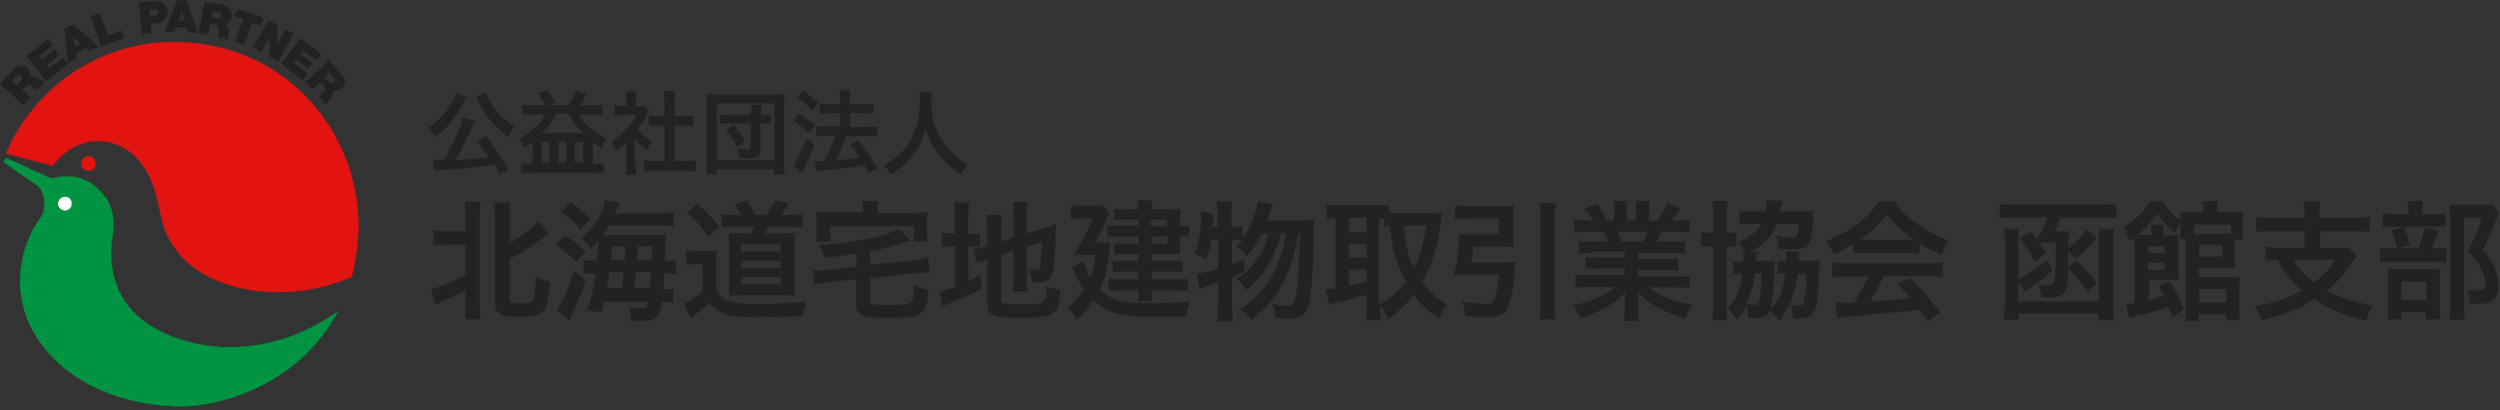 <?xml version="1.0" encoding="utf-8"?>
<!-- Generator: Adobe Illustrator 19.0.0, SVG Export Plug-In . SVG Version: 6.00 Build 0)  -->
<svg version="1.1" id="レイヤー_1" xmlns="http://www.w3.org/2000/svg" xmlns:xlink="http://www.w3.org/1999/xlink" x="0px"
	 y="0px" viewBox="-177 258.5 486.2 79.8" style="enable-background:new -177 258.5 486.2 79.8;" xml:space="preserve">
<rect x="-177" y="258.5" width="486.2" height="79.8" fill="#333333" stroke="none"/>
<style type="text/css">
	.st0{fill:#E11411;}
	.st1{fill:none;stroke:#E11411;stroke-width:6.555013e-02;}
	.st2{fill:#009342;}
	.st3{fill:none;stroke:#009342;stroke-width:6.555013e-02;}
	.st4{fill:#FFFFFF;}
	.st5{fill:none;stroke:#FFFFFF;stroke-width:7.169545e-02;}
	.st6{fill:#222222;}
</style>
<g id="XMLID_254_">
	<g id="XMLID_261_">
		<path id="XMLID_319_" class="st0" d="M-175.8,288.3c0.7,0.3,9.1,2.4,9.1,2.4c5.4-7.4,15.4-6,19,2.7c2.7,6.3,1,9.3,6.2,15.2
			c6.6,6.9,20.7,9,32.7,3.8c0.4-0.2,0.7-2.3,1-4.2c0.3-1.9,1.8-10.3-2.5-20.1c-4.3-10-14.6-20.7-31.6-21.4
			C-157.5,266.1-170.5,275.8-175.8,288.3"/>
		<path id="XMLID_315_" class="st1" d="M-175.8,288.3c0.7,0.3,9.1,2.4,9.1,2.4c5.4-7.4,15.4-6,19,2.7c2.7,6.3,1,9.3,6.2,15.2
			c6.6,6.9,20.7,9,32.7,3.8c0.4-0.2,0.7-2.3,1-4.2c0.3-1.9,1.8-10.3-2.5-20.1c-4.3-10-14.6-20.7-31.6-21.4
			C-157.5,266.1-170.5,275.8-175.8,288.3z"/>
		<path id="XMLID_314_" class="st2" d="M-111.3,319.1c-6.2,11.5-17.4,17-27.8,18.3c-9.8,0.8-23-2.5-30-12.2
			c-6.7-9.3-3.7-19.4-0.1-24.2c1.4-2,1-5.4-0.8-6.6c-1.8-1.2-5.5-3.8-6-4.2c-0.5-0.3-0.1-1,0.5-0.8c0.6,0.2,8.3,3.8,8.5,3.8
			c0.2,0.1,0.1,0,0.7-0.1c0.6-0.1,5.2-1.5,9,2.8c2.4,2.6,2.6,5.6,2.2,8.3c-0.6,3.6-0.7,9.7,3.7,14.6c4.7,5.2,13.6,7.6,20.4,7.2
			C-124.5,325.7-118.3,323.9-111.3,319.1"/>
		<path id="XMLID_313_" class="st3" d="M-111.3,319.1c-6.2,11.5-17.4,17-27.8,18.3c-9.8,0.8-23-2.5-30-12.2
			c-6.7-9.3-3.7-19.4-0.1-24.2c1.4-2,1-5.4-0.8-6.6c-1.8-1.2-5.5-3.8-6-4.2c-0.5-0.3-0.1-1,0.5-0.8c0.6,0.2,8.3,3.8,8.5,3.8
			c0.2,0.1,0.1,0,0.7-0.1c0.6-0.1,5.2-1.5,9,2.8c2.4,2.6,2.6,5.6,2.2,8.3c-0.6,3.6-0.7,9.7,3.7,14.6c4.7,5.2,13.6,7.6,20.4,7.2
			C-124.5,325.7-118.3,323.9-111.3,319.1z"/>
		<path id="XMLID_311_" class="st4" d="M-163.1,298.1c0,0.7-0.6,1.3-1.3,1.3c-0.7,0-1.3-0.6-1.3-1.3c0-0.7,0.6-1.3,1.3-1.3
			C-163.6,296.8-163.1,297.4-163.1,298.1"/>
		<circle id="XMLID_310_" class="st5" cx="-164.3" cy="298.1" r="1.3"/>
		<path id="XMLID_309_" class="st0" d="M-158.4,290.3c0,0.8-0.6,1.4-1.4,1.4s-1.4-0.6-1.4-1.4c0-0.8,0.6-1.4,1.4-1.4
			S-158.4,289.5-158.4,290.3"/>
		<circle id="XMLID_308_" class="st1" cx="-159.8" cy="290.3" r="1.4"/>
		<path id="XMLID_305_" class="st6" d="M-172.4,279l1.3-1.5l-1.6-1.5l0.7-0.7c0.5-0.6,1-0.2,1.5,0.2c0.3,0.2,0.5,0.4,0.8,0.5
			l1.4-1.5c-0.3-0.1-0.9-0.6-1.1-0.7c-0.6-0.5-1.3-0.6-1.8-0.3c0.3-0.6,0-1.3-0.5-1.8c-0.9-0.8-2-0.5-2.7,0.4l-2.6,2.7L-172.4,279z
			 M-174.6,274.3l0.6-0.7c0.5-0.6,0.8-0.6,1.1-0.3c0.4,0.4,0.1,0.8-0.1,1.1l-0.7,0.8L-174.6,274.3z"/>
		<polygon id="XMLID_303_" class="st6" points="-171.9,269.4 -167.6,266.1 -166.7,267.3 -169.3,269.4 -168.8,270 -166.4,268.1 
			-165.5,269.3 -167.9,271.2 -167.4,271.8 -164.7,269.7 -163.7,270.9 -168,274.3 		"/>
		<path id="XMLID_294_" class="st6" d="M-163.7,270.8l1.8-1l-0.2-0.9l1.8-1l0.7,0.6l1.8-1l-5-4.3l-1.7,0.9L-163.7,270.8z
			 M-162.4,267.6l-0.4-2l0,0l1.4,1.4L-162.4,267.6z"/>
		<polygon id="XMLID_292_" class="st6" points="-159.4,261.7 -157.6,261 -156,265.4 -153.3,264.4 -152.8,265.9 -157.4,267.5 		"/>
		<path id="XMLID_284_" class="st6" d="M-149.4,265.2l1.9-0.2l-0.2-1.9l1.1-0.1c1.4-0.1,2.3-1,2.2-2.4c-0.1-0.9-0.8-2-2.5-1.9
			l-3.1,0.3L-149.4,265.2z M-148,260.4l0.8-0.1c0.5,0,0.9-0.1,1,0.5c0.1,0.6-0.4,0.7-0.9,0.8l-0.7,0.1L-148,260.4z"/>
		<path id="XMLID_273_" class="st6" d="M-145,264.6l1.9,0.1l0.3-0.9l2,0.1l0.2,0.9l2,0.1l-2.1-6.3l-1.8-0.1L-145,264.6z
			 M-142.3,262.5l0.7-1.9l0,0l0.5,1.9H-142.3z"/>
		<path id="XMLID_269_" class="st6" d="M-138.4,264.9l1.9,0.4l0.4-2.1l1,0.2c0.7,0.1,0.7,0.8,0.6,1.4c0,0.3-0.1,0.6,0,1l1.9,0.4
			c-0.1-0.3,0-1,0.1-1.3c0.1-0.8-0.1-1.4-0.6-1.7c0.7-0.1,1.1-0.7,1.2-1.3c0.1-1.4-0.7-2.2-1.7-2.4l-3.6-0.7L-138.4,264.9z
			 M-135.6,260.6l0.9,0.2c0.7,0.1,0.9,0.4,0.8,0.8c-0.1,0.5-0.6,0.5-0.9,0.4l-1-0.2L-135.6,260.6z"/>
		<polygon id="XMLID_268_" class="st6" points="-129.7,262.2 -131.4,261.6 -130.8,260.2 -125.7,262 -126.3,263.5 -127.9,262.9 
			-129.5,267.2 -131.3,266.6 		"/>
		<polygon id="XMLID_266_" class="st6" points="-124.8,262.4 -123.1,263.3 -123.1,267.1 -123.1,267.1 -121.5,264.2 -119.9,265 
			-122.9,270.5 -124.5,269.6 -124.6,265.7 -124.6,265.7 -126.2,268.7 -127.8,267.8 		"/>
		<polygon id="XMLID_265_" class="st6" points="-118.5,265.9 -114.5,269.1 -115.4,270.3 -118,268.4 -118.5,269 -116.2,270.8 
			-117.1,271.9 -119.4,270.2 -119.8,270.8 -117.2,272.8 -118.2,274.1 -122.3,270.9 		"/>
		<path id="XMLID_262_" class="st6" d="M-117.6,274.5l1.3,1.4l1.6-1.5l0.7,0.7c0.5,0.6,0.1,1-0.3,1.5c-0.2,0.2-0.4,0.5-0.6,0.8
			l1.3,1.4c0.1-0.3,0.6-0.8,0.8-1.1c0.5-0.6,0.7-1.2,0.5-1.7c0.6,0.3,1.3,0.1,1.8-0.4c0.9-0.8,0.7-1.9-0.1-2.7l-2.5-2.7
			L-117.6,274.5z M-112.9,272.7l0.6,0.7c0.5,0.5,0.5,0.8,0.2,1.1c-0.4,0.4-0.8,0.1-1-0.2l-0.7-0.8L-112.9,272.7z"/>
	</g>
	<g id="XMLID_165_">
		<path id="XMLID_166_" class="st6" d="M-86.3,277.4c-0.1,0.1-0.1,0.1-0.2,0.3c0,0,0,0.1-0.1,0.2c-0.1,0.2-0.1,0.2-0.2,0.5
			c-0.7,1.4-1.8,3-2.9,4.3c-0.8,1-1.4,1.5-2.7,2.5c-0.4-0.8-0.8-1.3-1.3-1.8c1.9-1.3,3.3-2.7,4.4-4.6c0.5-0.9,0.8-1.6,0.9-2.2
			L-86.3,277.4z M-79.9,292.4c-0.4-1-0.6-1.3-0.9-1.9c-3.1,0.5-6.2,0.8-9.6,1c-1.4,0.1-1.5,0.1-2.1,0.2l-0.4-2.2
			c0.4,0,0.8,0.1,1.3,0.1c0.4,0,0.5,0,1,0c0.9-1.6,1.8-3.4,2.6-5.2c0.6-1.4,0.8-2.1,1-3l2.3,0.6c-0.1,0.2-0.2,0.4-0.4,0.8
			c-0.8,2.1-2.4,5.3-3.3,6.8c2.8-0.1,4-0.2,6.4-0.6c-0.8-1.3-1.2-1.9-2.2-3.1l1.7-1c1.7,2.2,3.1,4.4,4.3,6.6L-79.9,292.4z
			 M-82.5,276.5c0.2,0.9,1.1,2.4,2,3.5c0.5,0.7,1.2,1.3,1.9,2c0.5,0.4,0.7,0.5,1.7,1.2c-0.6,0.7-0.9,1.1-1.3,1.9
			c-2-1.6-3-2.5-4.1-4.1c-0.7-0.9-1.2-1.8-1.6-2.7c0-0.1-0.1-0.2-0.2-0.4c-0.1-0.1-0.1-0.1-0.2-0.4c-0.1-0.2-0.1-0.2-0.1-0.3
			L-82.5,276.5z"/>
		<path id="XMLID_170_" class="st6" d="M-71,278.9c-0.4-0.9-0.9-1.5-1.4-2.2l1.8-0.7c0.7,1,1,1.4,1.5,2.4l-1.5,0.6h4.1
			c0.7-0.9,1.2-1.9,1.6-2.9l2,0.7c-0.6,1.1-0.8,1.5-1.4,2.2h2.5c1,0,1.5,0,2-0.1v2c-0.5-0.1-1.2-0.1-2-0.1h-2.7
			c0.5,0.8,1,1.5,1.8,2.1c1,1,2.3,1.8,3.6,2.5c-0.5,0.7-0.7,1.2-0.9,1.9c-0.8-0.5-1.1-0.7-1.7-1.1v4.1h0.7c0.7,0,1,0,1.4-0.1v2
			c-0.6-0.1-1.2-0.1-1.9-0.1h-12.2c-0.7,0-1.4,0-1.9,0.1v-2c0.4,0.1,0.8,0.1,1.4,0.1h0.8v-4.1c-0.6,0.4-0.9,0.6-1.7,1.1
			c-0.3-0.8-0.5-1.2-1-1.8c2.4-1.2,4.2-2.8,5.1-4.7h-2.4c-0.9,0-1.5,0-2,0.1v-2c0.5,0.1,1.1,0.1,2,0.1h2.4V278.9z M-63.6,284.4
			c-1.2-1.2-1.9-2.1-2.8-3.8h-2.5c-0.7,1.5-1.6,2.7-2.8,3.8H-63.6z M-71.7,290.1h1.6v-4h-1.6V290.1z M-68.4,290.1h1.5v-4h-1.5V290.1
			z M-65.2,290.1h1.6v-4h-1.6V290.1z"/>
		<path id="XMLID_176_" class="st6" d="M-53.3,290.7c0,0.8,0,1.3,0.1,1.8h-2.1c0.1-0.5,0.1-1,0.1-1.8v-4.4c-0.7,0.6-1.1,0.9-2,1.5
			c-0.2-0.7-0.5-1.3-0.9-1.8c1.2-0.7,2.1-1.4,3-2.4c0.8-0.9,1.3-1.6,1.9-2.7H-56c-0.6,0-1,0-1.5,0.1v-2c0.4,0.1,0.8,0.1,1.4,0.1h0.9
			v-1.5c0-0.5,0-0.9-0.1-1.3h2.1c-0.1,0.4-0.1,0.8-0.1,1.4v1.5h0.7c0.5,0,0.8,0,1-0.1l0.8,0.9c-0.2,0.3-0.3,0.4-0.4,0.7
			c-0.6,1.3-0.9,1.9-1.8,3c0.8,0.9,1.6,1.6,2.8,2.2c-0.4,0.6-0.7,1.1-1,1.7c-0.9-0.6-1.5-1.1-2.3-2v5.1H-53.3z M-45.8,289.8h2.1
			c0.9,0,1.5,0,2-0.1v2.1c-0.6-0.1-1.3-0.1-2-0.1h-6c-0.7,0-1.4,0-2,0.1v-2.1c0.6,0.1,1.2,0.1,2,0.1h1.9v-6.9h-1.3
			c-0.6,0-1.2,0-1.7,0.1v-2c0.5,0.1,1,0.1,1.7,0.1h1.3V278c0-0.7,0-1.1-0.1-1.8h2.2c-0.1,0.7-0.1,1.1-0.1,1.8v3.1h1.9
			c0.8,0,1.2,0,1.7-0.1v2c-0.6-0.1-1.1-0.1-1.7-0.1h-1.9L-45.8,289.8L-45.8,289.8z"/>
		<path id="XMLID_179_" class="st6" d="M-39.6,292.4c0.1-0.5,0.1-1.2,0.1-2.3v-11.2c0-0.8,0-1.5-0.1-2.1c0.6,0.1,1.2,0.1,2.1,0.1h11
			c0.9,0,1.5,0,2.1-0.1c-0.1,0.7-0.1,1.2-0.1,2.1v11.2c0,1.1,0,1.8,0.1,2.3h-2v-1h-11.2v1C-37.6,292.4-39.6,292.4-39.6,292.4z
			 M-37.6,289.7h11.2v-11.1h-11.2V289.7z M-30.8,280.2c0-0.6,0-0.9-0.1-1.3h2c-0.1,0.4-0.1,0.6-0.1,1.3v0.7h0.5c0.5,0,1.1,0,1.4-0.1
			v1.8c-0.3-0.1-0.9-0.1-1.5-0.1h-0.5v5c0,1.4-0.5,1.8-2.4,1.8c-0.5,0-0.6,0-1.7-0.1c-0.1-0.8-0.2-1.1-0.5-1.8
			c1,0.1,1.6,0.2,2.1,0.2c0.4,0,0.6-0.1,0.6-0.5v-4.6h-4.4c-0.7,0-1.2,0-1.6,0.1v-1.8c0.4,0.1,0.8,0.1,1.6,0.1h4.4v-0.7H-30.8z
			 M-33.7,287.1c-0.7-1.6-1.2-2.3-2.1-3.3l1.5-1c1,1.3,1.4,1.8,2.2,3.3L-33.7,287.1z"/>
		<path id="XMLID_184_" class="st6" d="M-21.7,280.6c1.2,0.7,1.9,1.1,3.2,2.2l-1.1,1.6c-1.1-1-1.9-1.6-3.1-2.4L-21.7,280.6z
			 M-18.6,286.6c-0.6,1.6-1,2.6-1.7,4c-0.3,0.7-0.3,0.7-0.5,1.2c-0.1,0.3-0.1,0.3-0.2,0.4l-1.7-1.5c0.6-0.7,1.7-2.9,2.6-5.3
			L-18.6,286.6z M-20.8,276.2c1.2,0.8,1.9,1.3,3,2.3L-19,280c-1-1-1.8-1.7-3-2.4L-20.8,276.2z M-18.6,289.9c0.3,0,0.4,0,0.6,0
			c0.3,0,0.7,0,1.3-0.1c0.9-1.6,1.6-3.2,2.2-4.9h-1.9c-0.7,0-1.3,0-1.9,0.1v-2c0.5,0.1,1.1,0.1,1.9,0.1h2.8v-2.6h-2.1
			c-0.7,0-1.3,0-1.9,0.1v-1.9c0.5,0.1,1.1,0.1,1.9,0.1h2.1V278c0-1,0-1.4-0.1-1.9h2.1c-0.1,0.5-0.1,0.9-0.1,1.9v0.8h2.8
			c0.8,0,1.3,0,1.8-0.1v1.9c-0.5-0.1-1-0.1-1.8-0.1h-2.8v2.7h3.4c0.7,0,1.3,0,1.9-0.1v2c-0.5-0.1-1.1-0.1-1.8-0.1h-4.2
			c-0.1,0.3-0.1,0.3-0.4,1c-0.4,0.9-0.8,2-1.6,3.4l-0.2,0.3c2.4-0.2,3.6-0.4,4.7-0.6c-0.5-0.9-0.9-1.4-1.7-2.5l1.6-0.8
			c1.5,1.9,1.9,2.6,3.6,5.4l-1.7,1c-0.4-0.8-0.5-1.1-0.8-1.6c-2.6,0.5-3.2,0.6-6.4,0.9c-1.9,0.2-2.3,0.2-2.9,0.4L-18.6,289.9z"/>
		<path id="XMLID_189_" class="st6" d="M4.2,276.4c-0.1,0.3-0.1,1.2-0.1,1.8c0,2.8,0.5,4.7,1.7,7c0.7,1.3,1.5,2.3,2.8,3.4
			c1,0.9,1.6,1.3,2.7,1.9c-0.7,0.7-1,1.1-1.4,2c-2.2-1.5-3.2-2.5-4.5-4.2c-1.1-1.4-1.8-2.8-2.4-4.8c-0.3,1.4-0.7,2.2-1.4,3.6
			c-0.7,1.3-1.5,2.2-2.7,3.4c-0.9,0.8-1.5,1.3-2.7,2c-0.4-0.8-0.7-1.3-1.4-1.8c1.8-1,2.7-1.7,3.9-3c2.3-2.6,3.2-5.5,3.2-9.8
			c0-0.7,0-1-0.1-1.5C1.8,276.4,4.2,276.4,4.2,276.4z"/>
		<path id="XMLID_191_" class="st6" d="M-90.3,306.1c-1.1,0-1.7,0-2.4,0.1v-2.9c0.6,0.1,1.2,0.2,2.4,0.2h3.8v-2.8
			c0-1.3-0.1-2-0.1-2.9h3.1c-0.1,0.8-0.2,1.5-0.2,2.9v16.9c0,1.5,0,2.2,0.2,3h-3.1c0.1-0.9,0.1-1.6,0.1-3v-2.7
			c-1.5,0.9-2.9,1.5-4.7,2.3c-0.4,0.2-0.9,0.4-1.1,0.5l-0.9-3c0.8-0.1,1.2-0.3,2.1-0.6c2-0.8,2.9-1.2,4.6-2.1v-5.9H-90.3z
			 M-77.9,316.7c0,0.6,0.3,0.8,2,0.8c1.8,0,2.3-0.1,2.6-0.7c0.3-0.5,0.5-2.3,0.5-4.6c1,0.5,1.8,0.9,2.7,1.1c-0.2,3.4-0.6,5.2-1.5,6
			c-0.4,0.4-1.1,0.6-1.8,0.7c-0.6,0.1-1.3,0.1-2.6,0.1c-2.2,0-3-0.1-3.6-0.4c-0.8-0.4-1.1-1-1.1-2.2v-16.7c0-1.4,0-2.1-0.2-2.9h3.1
			c-0.1,0.9-0.1,1.6-0.1,2.9v5c2.3-1.3,4.7-3.1,5.6-4.3l2,2.4c-0.2,0.2-0.4,0.3-0.8,0.6c-0.7,0.6-2.8,2-4,2.8c-1,0.6-1,0.6-2.8,1.6
			C-77.9,308.9-77.9,316.7-77.9,316.7z"/>
		<path id="XMLID_194_" class="st6" d="M-67.2,304.2c1.8,1.1,2.7,1.8,4.1,3.2l-1.8,2.1c-1.4-1.5-2.2-2.2-4-3.3L-67.2,304.2z
			 M-63.1,312.9c-0.7,2.3-1.2,3.6-2.2,5.8l-1,2.1l-2.4-2c0.1-0.2,0.3-0.4,0.5-0.7c1-1.6,1.9-4,2.8-6.9L-63.1,312.9z M-66,297.8
			c1.6,1.1,2.6,2,3.8,3.3l-1.9,2c-1.4-1.6-2.4-2.5-3.8-3.4L-66,297.8z M-49.5,299.9c1.9,0,2.7,0,3.6-0.1v2.7
			c-0.7-0.1-1.5-0.1-3.3-0.1h-9.4c-0.4,0.7-0.7,1.2-1.2,1.8h9.7c1.2,0,2,0,2.6-0.1c-0.1,0.4-0.1,0.7-0.1,1.4c0,0.2,0,1.4-0.1,3.7
			c1.2,0,1.6,0,2.2-0.1v2.7c-0.8-0.1-1.4-0.1-2.1-0.1h-0.2c-0.1,1.3-0.1,2.1-0.2,3.1c1,0,1.4,0,1.9-0.1v2.6
			c-0.6-0.1-1.1-0.1-1.9-0.1h-0.3c-0.5,3.1-1.1,3.7-3.7,3.7c-0.4,0-0.7,0-2.3-0.1c0-1.1-0.1-1.7-0.5-2.6c1,0.2,1.8,0.2,2.5,0.2
			c0.9,0,1.1-0.1,1.3-1.2h-8.5c-0.2,0.8-0.2,1.1-0.5,2l-2.8-0.3c0.7-2,1.2-4.3,1.7-7.2h-0.4c-0.8,0-1.3,0-2,0.1v-2.7
			c0.7,0.1,1.2,0.1,2.3,0.1h0.3c0.2-1.9,0.3-2.9,0.3-3.9c-0.5,0.6-0.8,0.9-1.5,1.6c-0.5-0.8-1.1-1.4-1.9-2c1.6-1.4,2.4-2.3,3.2-3.8
			c0.7-1.2,1.3-2.6,1.4-3.6l2.9,0.5c-0.5,1.3-0.5,1.3-0.9,2h7.9V299.9z M-56.1,314.5c0.2-1.2,0.2-1.5,0.4-3.1h-2.8
			c-0.1,1.1-0.2,1.3-0.5,3.1H-56.1z M-55.5,309.1c0-0.8,0-0.8,0.1-2.7H-58c-0.1,1.2-0.1,1.6-0.2,2.7H-55.5z M-50.6,314.5
			c0.1-1.1,0.2-2.1,0.3-3.1h-3c-0.1,1-0.2,2-0.4,3.1H-50.6z M-50.2,309.1c0-1.5,0-1.5,0.1-2.7h-2.8c-0.1,2-0.1,2-0.2,2.7H-50.2z"/>
		<path id="XMLID_203_" class="st6" d="M-43.3,307.2c0.6,0.1,1,0.1,2,0.1h1.8c0.8,0,1.4,0,1.9-0.1c-0.1,0.8-0.1,1.4-0.1,2.7v5.2
			c0.6,0.9,1,1.3,1.8,1.7c1.3,0.6,3,0.8,6.5,0.8c3.6,0,6.6-0.2,9.3-0.5c-0.5,1.1-0.6,1.7-0.8,2.9c-4.5,0.1-6.7,0.2-8.6,0.2
			c-3.6,0-5.5-0.2-6.9-0.8c-1.1-0.5-1.7-0.9-2.7-2c-0.7,0.8-1.8,1.7-2.9,2.4c-0.3,0.2-0.4,0.3-0.7,0.6l-1.3-2.8c1-0.4,2-1.1,3.6-2.4
			v-5.3h-1.4c-0.7,0-1.1,0-1.7,0.1v-2.8H-43.3z M-41.4,298.1c1.9,1.7,3.1,2.9,4.3,4.5l-2.1,1.9c-1.5-2-2.5-3.2-4.2-4.6L-41.4,298.1z
			 M-32.8,300.4c-0.4-0.7-0.8-1.4-1.4-2.1l2.4-0.8c0.7,1,1.1,1.6,1.7,2.8h2.2c0.6-0.9,1.1-1.8,1.6-2.8l2.7,0.6
			c-0.5,0.8-1,1.6-1.4,2.2h1.6c1.2,0,1.8,0,2.5-0.1v2.5c-0.8-0.1-1.6-0.1-2.5-0.1h-4.2c-0.3,0.6-0.4,0.9-0.6,1.3h3.6
			c1.2,0,1.8,0,2.3-0.1c-0.1,0.7-0.1,1.4-0.1,2.4v7.4c0,1,0,1.7,0.1,2.4c-0.8,0-1.3-0.1-1.9-0.1H-33c-0.8,0-1.3,0-2.3,0.1
			c0.1-0.6,0.1-1.5,0.1-2.4v-7.5c0-0.8,0-1.8-0.1-2.3c0.6,0.1,1.3,0.1,2.4,0.1h1.9c0.3-0.6,0.4-0.7,0.6-1.3h-3.7
			c-1.2,0-1.8,0-2.5,0.1v-2.5c0.6,0.1,1.4,0.1,2.6,0.1L-32.8,300.4L-32.8,300.4z M-32.8,313.8h7.7v-1.4h-7.7V313.8z M-32.8,307.4
			h7.7V306h-7.7V307.4z M-32.8,310.6h7.7v-1.3h-7.7V310.6z"/>
		<path id="XMLID_210_" class="st6" d="M-10.5,307.8c-3.1,0.5-3.1,0.5-6.1,0.9c-0.4-1.2-0.6-1.7-1.2-2.5c3.2-0.2,7.1-0.7,10.2-1.4
			c2.6-0.6,4.2-1.1,5.4-1.8l2.3,2.3c-0.8,0.2-1,0.2-1.9,0.5c-2.9,0.9-4.3,1.3-6,1.6v2.6l8.6-0.9c1.1-0.1,2-0.3,2.7-0.5l0.3,2.9
			c-0.2,0-0.3,0-0.5,0c-0.5,0-1.6,0.1-2.3,0.1l-8.8,1v4.2c0,0.6,0.1,0.8,0.7,0.9c0.4,0.1,1.7,0.1,3.1,0.1c2.4,0,3.6-0.1,4.1-0.5
			c0.4-0.3,0.6-1,0.7-3.4c1.2,0.6,1.4,0.7,2.8,1c-0.2,1.9-0.2,2.5-0.6,3.2c-0.4,1.1-1,1.6-2.2,1.9c-0.9,0.2-2.2,0.3-5.1,0.3
			c-5.3,0-6.2-0.4-6.2-2.8v-4.7l-5.4,0.6c-1.2,0.1-1.9,0.2-2.7,0.5l-0.3-2.8c0.2,0,0.4,0,0.5,0c0.5,0,1.6-0.1,2.3-0.1l5.7-0.6v-2.6
			H-10.5z M-9.2,299.1c0-0.6,0-0.9-0.1-1.5h3.1c-0.1,0.5-0.1,0.9-0.1,1.5v0.8h6.9c1.3,0,1.9,0,2.8-0.1c-0.1,0.5-0.1,1-0.1,1.9v1.9
			c0,0.8,0,1.4,0.1,1.9H0.7v-3h-16.2v3h-2.8c0.1-0.6,0.1-1.1,0.1-2v-1.9c0-0.8,0-1.3-0.1-1.9c0.8,0.1,1.5,0.1,2.8,0.1h6.4
			L-9.2,299.1L-9.2,299.1z"/>
		<path id="XMLID_213_" class="st6" d="M8.7,300.8c0-1.3,0-2.1-0.1-2.9h2.9c-0.1,0.8-0.2,1.5-0.2,2.9v3.2h0.6c0.9,0,1.3,0,1.7-0.1
			v2.6c-0.5-0.1-1-0.1-1.8-0.1h-0.5v6.8c1-0.5,1.3-0.6,2.4-1.2l0.1,2.7c-2.3,1.2-3.6,1.8-6.2,2.8c-0.7,0.3-0.9,0.4-1.3,0.6l-0.5-2.9
			c0.8-0.1,1.5-0.3,3-0.9v-7.9H8.2c-1,0-1.4,0-2,0.1v-2.7c0.5,0.1,1,0.1,2,0.1h0.6L8.7,300.8L8.7,300.8z M17.7,316.7
			c0,0.5,0.2,0.7,0.7,0.8c0.6,0.1,1.6,0.2,3.4,0.2c3,0,3.8-0.1,4.2-0.6c0.3-0.4,0.5-1.3,0.5-3c0.8,0.4,1.9,0.7,2.7,0.8
			c-0.3,5-0.8,5.4-8,5.4c-5.1,0-6.2-0.5-6.2-2.7V309c-0.2,0.1-0.4,0.1-0.5,0.1c-0.8,0.3-1,0.4-1.5,0.6l-0.6-2.7
			c0.7-0.1,1.6-0.3,2.4-0.5l0.2-0.1V303c0-1.2,0-1.8-0.1-2.7h3c-0.1,0.8-0.2,1.5-0.2,2.6v2.6l2.4-0.8v-4.4c0-1.2,0-1.7-0.1-2.5h2.9
			c-0.1,0.8-0.2,1.6-0.2,2.6v3.5l3.6-1.1c1-0.3,1.4-0.5,2.1-0.8c-0.1,1.1-0.1,1.3-0.1,2.6c-0.1,3.5-0.3,5.8-0.6,6.9
			c-0.3,1.4-1,1.9-2.8,1.9c-0.3,0-0.6,0-1.2,0c-0.1-1.1-0.3-1.8-0.7-2.6c0.6,0.1,1,0.2,1.4,0.2c0.6,0,0.8-0.1,0.9-0.6
			c0.1-0.8,0.2-2.4,0.3-4.8l-2.9,0.9v6.2c0,1,0,1.7,0.2,2.5H20c0.1-0.9,0.1-1.4,0.1-2.6v-5.3l-2.4,0.8L17.7,316.7L17.7,316.7z"/>
		<path id="XMLID_216_" class="st6" d="M37.1,305.8c1.1,0,1.3,0,1.8-0.1c0,0.5-0.1,0.7-0.1,1.1c-0.3,3.5-0.8,5.6-1.9,8
			c0.9,0.9,1.7,1.4,2.7,1.8c1.1,0.5,2.2,0.7,4.4,0.8c0.7,0,1.5,0.1,1.9,0.1c3.1,0,6.2-0.1,8.5-0.3c-0.4,1.1-0.5,1.5-0.7,2.8
			c-2.4,0.1-4.8,0.1-7.5,0.1c-5.5,0-8.1-0.8-10.6-3.2c-1.1,1.7-1.8,2.5-3.2,3.7c-0.5-0.9-1-1.5-1.8-2.3c1.6-1.3,2.3-2.1,3.2-3.5
			c-0.5-0.7-0.8-1.2-1.2-2.1c0-0.1-0.3-0.5-0.6-1.1c-0.1-0.2-0.3-0.6-0.5-1.1l2.2-1.2c0.5,1.6,0.8,2.2,1.3,3.2
			c0.6-1.4,0.8-2.4,1.1-4.4h-2.4c-0.7,0-1.4,0-2,0.1c1.6-2.5,1.6-2.5,2.2-3.7c0.9-1.8,1.1-2.2,1.6-3.5H33c-0.7,0-1.1,0-1.7,0.1v-2.7
			c0.6,0.1,1.1,0.1,1.8,0.1h2.7c1,0,1.4,0,1.8-0.1l1.2,1.6c-0.2,0.3-0.2,0.3-0.6,1.3c-0.5,1.2-1.6,3.4-2.2,4.3h1.1V305.8z
			 M44.4,301.2h-2.9c-0.7,0-1.3,0-1.8,0.1v-2.2c0.6,0.1,1.1,0.1,1.9,0.1h2.8c0-0.8,0-1.1-0.1-1.7h2.8c-0.1,0.5-0.1,0.8-0.1,1.7h3.7
			c0.8,0,1.4,0,1.9-0.1c0,0.5-0.1,1-0.1,1.6v1.8c0.8,0,1.2,0,1.8-0.2v2.3c-0.5-0.1-1-0.1-1.8-0.1v1.9c0,0.6,0,1.1,0.1,1.5
			c-0.7,0-1.1,0-1.8,0H47v1.4h3.9c0.9,0,1.4,0,2.1-0.1v2.2c-0.6-0.1-1.2-0.1-2.1-0.1H47v1.5h4.8c1,0,1.6,0,2.2-0.1v2.4
			c-0.6-0.1-1.3-0.1-2.2-0.1H47c0,1.1,0,1.5,0.1,2.1h-2.8c0.1-0.6,0.1-1.1,0.1-2.1h-3.6c-1,0-1.5,0-2.2,0.1v-2.4
			c0.6,0.1,1.2,0.1,2.2,0.1h3.6v-1.5h-3c-0.8,0-1.4,0-2,0.1v-2.2c0.6,0.1,1.2,0.1,2,0.1h3v-1.4h-3.1c-0.7,0-1.1,0-1.6,0.1v-2.2
			c0.5,0.1,0.9,0.1,1.8,0.1h2.9v-1.4h-3.9c-1.1,0-1.5,0-2.2,0.1v-2.3c0.6,0.1,1,0.1,2.3,0.1h3.8L44.4,301.2L44.4,301.2z M49.9,302.5
			v-1.3h-3.1v1.3H49.9z M46.9,305.9H50v-1.4h-3.1V305.9z"/>
		<path id="XMLID_221_" class="st6" d="M76.5,301.3c1.1,0,1.6,0,2.1-0.1c-0.1,0.8-0.1,0.8-0.1,3.2c-0.2,8.5-0.5,12.3-1.2,14
			c-0.6,1.5-1.7,2.1-3.9,2.1c-0.5,0-1.2,0-2.4-0.1c0-1.1-0.2-1.9-0.7-2.8c1.3,0.3,2.3,0.4,3.1,0.4c1,0,1.4-0.5,1.7-2.3
			c0.4-2.7,0.7-6.8,0.7-11.8h-0.3c-0.7,4.1-1.5,6.6-2.7,9.1c-1.5,3-3.3,5.1-6.5,7.7c-0.6-0.9-1-1.3-2.1-2.1c3.1-2,5-4.1,6.5-7.1
			c1.2-2.3,1.9-4.6,2.4-7.6h-1c-1.2,4.9-3.3,8.3-6.7,11c-0.5-0.9-0.9-1.5-1.9-2.2c1.4-0.9,2-1.4,3-2.5c1.5-1.8,2.5-3.7,3.2-6.3h-1.2
			c-0.9,1.8-1.8,3.1-3,4.4c-0.8-1-1.3-1.4-2.1-1.9c0.6-0.5,0.9-0.8,1.2-1.2c-0.5-0.1-0.8-0.1-1.4-0.1h-0.6v4.7
			c0.9-0.3,1.3-0.4,2.4-0.9v2.5c-1.2,0.5-1.5,0.7-2.4,1v5.7c0,1.1,0.1,1.9,0.1,2.9h-3c0.1-0.9,0.2-1.8,0.2-2.9v-4.7
			c-1,0.4-1.8,0.6-2.3,0.8c-0.7,0.2-0.8,0.3-1.3,0.5l-0.6-3c1.2-0.1,1.8-0.2,4.2-1v-5.6h-1.3c-0.2,1.4-0.5,2.4-1,4.1
			c-0.8-0.7-1.3-1-2.3-1.4c0.5-1.1,0.6-1.8,1-3.5c0.2-1.3,0.3-2.5,0.3-3.5c0-0.4,0-0.6-0.1-1.1L59,300c-0.1,1.5-0.1,1.6-0.2,2.6h1
			v-2.8c0-0.8-0.1-1.4-0.2-2.1h3c-0.1,0.6-0.1,1.2-0.1,2.1v2.8h0.6c0.8,0,1.2,0,1.6-0.1v2.4c0.7-1,1.3-2.1,1.8-3.3
			c0.6-1.6,1-2.8,1.1-3.9l2.9,0.5c-0.2,0.5-0.2,0.5-0.8,2.3c-0.1,0.2-0.2,0.5-0.3,0.9h7.1V301.3z"/>
		<path id="XMLID_223_" class="st6" d="M91.4,318.1c0,1.3,0.1,2.1,0.2,2.7h-2.9c0.1-0.8,0.1-1.7,0.1-2.7v-2.3
			c-2.5,0.8-4.2,1.2-5.3,1.4c-1,0.2-1.6,0.4-2,0.5l-0.7-2.9c0.6,0,1-0.1,1.9-0.2v-13.7c-0.9,0-1.1,0.1-1.7,0.1v-2.7
			c0.7,0.1,1.4,0.1,2.3,0.1h7.6c1,0,1.6,0,2.3-0.1v1.6c0.5,0,1,0,1.6,0h6.6c0.7,0,1.4,0,2-0.1c0,0.3-0.1,0.8-0.2,1.6
			c-0.4,4.3-1.6,8.5-3.6,11.9c1.4,1.9,2.6,3,4.8,4.4c-0.7,1-1.2,1.9-1.5,2.8c-2.5-1.8-3.6-2.8-5-4.7c-1.5,2-2.7,3.1-5,4.8
			c-0.4-1.2-0.8-1.8-1.5-2.8L91.4,318.1L91.4,318.1z M85.3,303.7h3.5v-2.8h-3.5V303.7z M85.3,308.6h3.5v-2.7h-3.5V308.6z
			 M85.3,314.1c1.7-0.3,1.8-0.4,3.5-0.8v-2.4h-3.5V314.1z M91.4,317.7c2.4-1.5,3.5-2.4,5-4.4c-0.8-1.6-1.4-2.9-1.9-4.5
			c-0.6-1.9-0.8-3.2-1.2-6.3c-0.5,0-0.7,0-1.1,0.1V301c-0.2,0-0.4,0-1,0v16.7H91.4z M95.9,302.4c0.5,4.1,1,5.8,2.1,8.2
			c1.2-2.3,1.8-4.5,2.4-8.2H95.9z"/>
		<path id="XMLID_230_" class="st6" d="M115.6,309.5c0.9,0,1.5,0,2.1-0.1c0,0.5-0.1,0.7-0.1,1.3c-0.1,3.4-0.7,6.3-1.5,7.8
			c-0.6,1.3-1.7,1.7-4.1,1.7c-1.2,0-2.4-0.1-4-0.2c-0.1-1.2-0.3-1.8-0.7-2.9c1.9,0.3,3.3,0.5,4.6,0.5c1,0,1.4-0.1,1.6-0.6
			c0.5-1,0.8-2.6,1-5.1h-6.9c-0.7,0-1.3,0-1.9,0.1c0.7-2.5,1.1-5.5,1.2-8c0.6,0.1,1.1,0.1,2,0.1h5.6V301h-5.9
			c-0.9,0-1.8,0.1-2.6,0.2v-2.8c0.8,0.1,1.7,0.2,2.7,0.2h6.3c1,0,1.7,0,2.4-0.1c0,0.6-0.1,1.2-0.1,2v4.1c0,0.8,0,1.4,0.1,2
			c-0.6-0.1-1.4-0.1-2.2-0.1h-5.6c-0.2,1.1-0.3,1.9-0.5,3C109.1,309.5,115.6,309.5,115.6,309.5z M125.6,298
			c-0.1,0.9-0.2,1.5-0.2,2.8v16.6c0,1.5,0,2.2,0.2,3.2h-3.2c0.1-1.1,0.2-1.8,0.2-3.2v-16.6c0-1.3,0-1.8-0.2-2.8H125.6z"/>
		<path id="XMLID_233_" class="st6" d="M132.7,307.7c-1.2,0-1.8,0-2.6,0.1v-2.4c0.7,0.1,1.4,0.1,2.6,0.1h3c-0.4-0.8-0.6-1.4-0.9-1.9
			h-2.7c-1.2,0-2.2,0-3,0.1v-2.5c0.8,0.1,1.6,0.2,2.9,0.2h0.8c-0.5-0.9-0.8-1.3-1.7-2.3l2.5-1c0.9,1.2,1.2,1.8,1.9,3.3h1.4v-1.8
			c0-0.8-0.1-1.5-0.1-2h2.7c0,0.5-0.1,1-0.1,1.9v1.9h1.8v-1.9c0-0.8,0-1.4-0.1-1.9h2.7c-0.1,0.5-0.1,1.2-0.1,2v1.8h1.6
			c0.9-1.3,1.4-2.1,1.8-3.4l2.6,1c-0.6,1-1,1.6-1.6,2.4h0.7c1.3,0,2.1-0.1,2.8-0.2v2.5c-0.8-0.1-1.8-0.1-3-0.1h-2.5
			c-0.5,1-0.6,1.2-0.9,1.9h2.9c1.2,0,1.9,0,2.6-0.1v2.4c-0.8-0.1-1.4-0.1-2.6-0.1h-6.5v1.2h5.2c1.1,0,1.9,0,2.6-0.1v2.3
			c-0.7-0.1-1.5-0.1-2.6-0.1h-5.2v1.3h7c1.4,0,2.3,0,3-0.1v2.3c-0.9-0.1-1.9-0.1-3-0.1h-5c0.9,0.7,2,1.4,3.4,2
			c1.6,0.7,2.9,1,5.2,1.4c-0.7,1-1,1.5-1.4,2.6c-4.2-1.2-7-2.7-9.3-5c0.1,1,0.1,1.2,0.1,1.8v1.2c0,1.1,0,1.8,0.2,2.5h-3
			c0.1-0.7,0.2-1.6,0.2-2.6v-1.2c0-0.6,0-0.7,0.1-1.7c-1.2,1.2-2.1,1.9-3.6,2.8c-1.6,0.9-3.1,1.5-5.1,2.1c-0.4-0.9-0.9-1.6-1.5-2.4
			c3.7-0.8,6.2-1.9,8.2-3.6h-4.7c-1.2,0-2.1,0.1-3,0.1v-2.5c0.8,0.1,1.7,0.1,3,0.1h6.6v-1.3h-5c-1.1,0-1.9,0-2.6,0.1v-2.3
			c0.7,0.1,1.4,0.1,2.6,0.1h5v-1.2h-6.3V307.7z M142.5,305.5c0.4-0.7,0.6-1.2,0.8-1.9h-5.7c0.3,0.8,0.5,1.1,0.8,1.9H142.5z"/>
		<path id="XMLID_236_" class="st6" d="M156.2,300.2c0-1.1-0.1-1.8-0.2-2.6h3c-0.1,0.7-0.2,1.2-0.2,2.5v3.7c1.1,0,1.4,0,1.9-0.1v2.8
			c-0.5-0.1-0.8-0.1-1.9-0.1v11.3c0,1.5,0,2.2,0.2,3.1h-3c0.1-0.8,0.2-1.8,0.2-3.2v-11.2h-0.1c-1,0-1.6,0-2.3,0.1v-2.8
			c0.7,0.1,1.2,0.1,2.3,0.1h0.1V300.2z M162.5,307.5c-0.5-0.8-0.9-1.3-1.6-1.9c2.5-1.1,3.8-2,4.7-3.5h-1.9c-1.1,0-1.8,0-2.4,0.1
			v-2.7c0.7,0.1,1.6,0.1,2.6,0.1h2.5c0.1-0.7,0.1-1.1,0.1-1.7c0-0.1,0-0.2,0-0.5l3,0.2c-0.1,0.2-0.1,0.5-0.2,1.2
			c0,0.4-0.1,0.5-0.1,0.8h4.2c0.9,0,1.6,0,2.3-0.1c-0.1,0.5-0.1,0.9-0.1,1.8c-0.2,3.2-0.5,4.4-1.2,5.1c-0.5,0.5-1.3,0.6-3.2,0.6
			c-0.6,0-1,0-2.2-0.1c-0.1-1.1-0.2-1.6-0.6-2.5c0.9,0.2,2.1,0.3,3.1,0.3s1.2-0.3,1.3-2.6h-4.2c-1,2.4-2.7,4.2-5.3,5.4h1.4
			c-0.1,0.4-0.1,0.7-0.1,1.3c0,0.1,0,0.2,0,0.5h1.3c1,0,1.5,0,2.3-0.1c0,0.5-0.1,0.8-0.1,1.6c-0.1,3.4-0.4,6.6-0.8,7.8
			c1.6-1.4,2.5-3.6,2.9-6.9c-0.1,0-0.1,0-0.6,0c-0.2,0-0.6,0-0.9,0.1v-2.6c0.4,0.1,0.6,0.1,1.7,0.1c0-0.3,0-0.6,0-0.9
			c0-0.5,0-0.7-0.1-1h2.6c-0.1,0.4-0.1,0.5-0.1,1.5c0,0.2,0,0.2,0,0.4h1.8c1,0,1.5,0,2.3-0.1c0,0.6,0,0.8-0.1,1.6
			c-0.1,4.8-0.4,7.3-1,8.4c-0.5,0.9-1.2,1.2-3,1.2c-0.2,0-0.6,0-1.1,0c0-1.1-0.1-1.7-0.5-2.7c0.7,0.2,1.3,0.2,1.8,0.2
			s0.7-0.1,0.8-0.5c0.3-1.1,0.5-3.1,0.5-5.6h-1.7c-0.2,2-0.6,3.6-1.4,5.5c-0.5,1.3-1.1,2.2-2.2,3.5c-0.6-0.9-1.1-1.3-1.9-2
			c-0.3,0.8-0.5,1.1-1.1,1.4c-0.4,0.1-1.2,0.2-2,0.2c-0.2,0-0.5,0-1-0.1c-0.1-1-0.1-1.6-0.4-2.5c-0.5,1.2-0.9,1.8-1.8,2.9
			c-0.8-1.1-1-1.3-1.8-2.2c0.9-0.9,1.4-1.6,1.8-2.7c0.6-1.3,0.9-2.5,1-4h-0.6c-0.6,0-0.9,0-1.2,0.1v-2.6c0.4,0,0.7,0.1,1.4,0.1h0.6
			c0-0.2,0-0.3,0-0.5c0-0.7,0-1-0.1-1.3h0.6V307.5z M164.2,311.7c-0.2,2.3-0.7,4.1-1.5,5.9c0.5,0.1,1.1,0.2,1.6,0.2s0.6-0.1,0.8-0.7
			c0.3-1.2,0.4-3,0.5-5.4H164.2z"/>
		<path id="XMLID_240_" class="st6" d="M183.6,305.8c-1.6,1-2.3,1.4-4,2.2c-0.4-1-0.8-1.7-1.5-2.6c2.7-1.1,4.4-2,6.3-3.5
			c1.7-1.3,2.9-2.6,4-4.2h3c1.3,1.9,2.3,2.8,4.2,4.2c2.1,1.5,4.2,2.6,6.4,3.4c-0.7,1.1-1,1.8-1.4,2.8c-1.6-0.7-2.5-1.2-4.3-2.3v2
			c-0.7-0.1-1.3-0.1-2.3-0.1h-8.4c-0.7,0-1.5,0-2.2,0.1v-2H183.6z M182.3,312.3c-1.3,0-2.1,0.1-3,0.2v-3c0.8,0.1,1.8,0.2,3,0.2h15.6
			c1.2,0,2.1-0.1,2.9-0.2v2.9c-0.8-0.1-1.7-0.2-2.9-0.2h-8.6c-0.8,1.8-1.6,3.3-2.6,4.9c4.4-0.2,4.4-0.2,7.9-0.6
			c-0.8-0.9-1.2-1.3-2.6-2.8l2.5-1.1c2.7,2.7,3.8,4,5.8,6.7l-2.4,1.6c-0.8-1.2-1.1-1.6-1.5-2.2c-2.1,0.3-3.6,0.5-4.5,0.5
			c-2.5,0.2-7.4,0.7-8.4,0.8c-1.4,0.1-2.7,0.2-3.2,0.4l-0.4-3.1c0.7,0,1.1,0.1,1.5,0.1c0.2,0,0.9,0,2.2-0.1c1.2-1.9,2-3.3,2.7-5
			C186.3,312.3,182.3,312.3,182.3,312.3z M194.1,305.1c0.4,0,0.6,0,1.1,0c-2.3-1.6-3.7-2.9-5.2-4.9c-1.3,1.8-2.9,3.2-5.2,4.9
			c0.4,0,0.6,0,1,0H194.1z"/>
		<path id="XMLID_244_" class="st6" d="M229,315.3c-1.4-2-2.2-3.1-3.7-4.4c-0.1,1.4-0.1,1.9-0.2,2.6c-0.2,1.6-0.8,2.4-1.9,2.7
			c-0.5,0.1-1.3,0.2-2.1,0.2c-0.2,0-0.5,0-1,0c-0.1-1-0.3-1.7-0.7-2.6c0.8,0.1,1.4,0.2,2,0.2s0.9-0.1,1-0.5c0.2-0.5,0.4-3.1,0.4-5.9
			c0-0.4,0-1,0-1.9h-2.1c-0.2,0-0.4,0-1.2,0c0.6,0.8,0.8,1.1,1.4,2.1l-2.1,1.6c-1.1-2-1.9-3.1-3-4.4l2.1-1.4
			c0.6,0.7,0.8,0.9,1.3,1.5c0.9-1.6,1.7-3.2,2-4.3H215c-1.1,0-2.1,0.1-3.1,0.1v-2.7c0.9,0.1,1.9,0.1,3,0.1h16.6
			c1.4,0,2.2-0.1,3.1-0.1v2.7c-0.9-0.1-1.8-0.1-3.1-0.1h-7.8c-0.4,1.2-0.7,1.9-1.1,2.7h0.9c1,0,1.5,0,1.9-0.1c0,0.3-0.1,0.8-0.1,1.2
			v0.3c0,0.4,0,0.9,0,1.9c1.7-1.5,2.8-2.6,3.4-3.7l2.1,1.7c-0.4,0.4-0.5,0.5-1.3,1.4c-0.7,0.7-1.8,1.8-2.8,2.6l-1.5-1.5
			c0,1.2,0,1.9-0.1,3.1l1.7-1.3c1.6,1.5,2.7,2.7,4,4.4L229,315.3z M215.4,317.1h15.8v-11.9c0-0.9,0-1.5-0.1-2.2h3
			c-0.1,0.8-0.1,1.7-0.1,2.7v11.4c0,1.9,0.1,2.9,0.1,3.7h-2.9v-1.3h-15.7v1.2h-2.8c0.1-0.9,0.2-2.2,0.2-3.8v-11.5
			c0-0.9,0-1.6-0.2-2.4h2.9c-0.1,0.7-0.1,1.2-0.1,2.2v7.7c1.4-0.7,3.6-2.2,5.6-3.8l1.1,2c-1.3,1.1-3,2.5-4.6,3.5
			c-0.1,0.1-0.4,0.2-0.8,0.6l-1.3-2v3.9H215.4z"/>
		<path id="XMLID_247_" class="st6" d="M245.4,320.1c-0.3-0.9-0.5-1.4-0.7-1.9c-1.1,0.5-3.5,1.1-5.6,1.6c-1.1,0.2-1.5,0.4-2,0.5
			l-0.6-2.7c0.7,0,0.7,0,1.6-0.2v-11.1c0-0.7,0-1.1-0.1-1.6c-0.3,0.2-0.5,0.4-1,0.7c-0.2-1.1-0.5-1.8-0.9-2.8c1.4-0.9,2-1.3,3.1-2.4
			c0.9-0.9,1.5-1.6,1.9-2.5h2.5c0.7,1.2,1.8,2.5,3.4,3.6c0-0.8,0-1.1-0.1-1.6c0.5,0.1,1.1,0.1,2.1,0.1h2.5v-0.4c0-0.7,0-1.2-0.1-1.8
			h2.9c-0.1,0.5-0.1,0.9-0.1,1.8v0.4h2.7c1,0,1.8-0.1,2.4-0.1c-0.1,0.5-0.1,1-0.1,1.8v1.9c0,0.7,0,1.2,0.1,1.7h-1.7
			c0,0.4,0,0.5,0,0.6v3.1c0,1,0,1.5,0.1,1.9c-0.6,0-1.1-0.1-1.9-0.1h-5.2v1.8h6c0.9,0,1.5,0,2-0.1c-0.1,0.6-0.1,1.2-0.1,2v4.3
			c0,1,0,1.6,0.1,2.2h-2.7v-1.2h-5.3v1.3H248c0.1-0.5,0.1-1.2,0.1-2.2V306c0-0.4,0-0.5,0-1H247c0-0.5,0.1-1,0.1-1.6v-1.6
			c-0.6,0.8-0.8,1.2-1.1,1.9c-1.6-1.3-2.4-2.2-3.4-3.7c-1.2,1.7-2.2,2.7-3.9,4.2c0.5,0,0.7,0,1.3,0h1.4v-0.7c0-0.5,0-0.8-0.1-1.3
			h2.5c-0.1,0.4-0.1,0.7-0.1,1.3v0.8h1c1,0,1.5,0,2-0.1c-0.1,0.6-0.1,1.2-0.1,2.1v4.7c0,1,0,1.5,0.1,2c-0.4-0.1-0.8-0.1-1.5-0.1
			h-4.3v3.9c1.6-0.4,2-0.5,3-0.8c-0.4-0.8-0.5-1-1.1-1.9l2.1-0.9c1.1,1.6,1.9,3.2,2.9,5.5L245.4,320.1z M244,307.7v-1.3h-3.3v1.3
			H244z M240.7,311h3.3v-1.4h-3.3V311z M256.9,302.2h-7.2v1.8h6.2c0.4,0,0.6,0,1,0V302.2z M250.7,308.4h4.5v-2.3h-4.5V308.4z
			 M250.7,317.3h5.4v-2.6h-5.4V317.3z"/>
		<path id="XMLID_255_" class="st6" d="M271.2,299.9c0-1.1,0-1.6-0.2-2.2h3.2c-0.1,0.6-0.1,1.1-0.1,2.2v1h6.7c1.3,0,2.3-0.1,3.1-0.2
			v2.9c-0.7-0.1-1.8-0.1-3-0.1h-6.7v3.2h3.4c1.1,0,1.7,0,2.1-0.1l1.7,1.7c-0.3,0.3-0.7,0.9-1.2,1.6c-1.2,1.8-2.8,3.6-4.7,5.1
			c2.6,1.4,5.4,2.3,9,2.9c-0.6,0.9-0.9,1.6-1.3,2.9c-4.4-1-7.1-2.1-10.1-4.1c-3.2,2-6.2,3.2-10.2,4c-0.4-1-0.7-1.6-1.4-2.7
			c3.6-0.5,6.5-1.5,9.3-3c-2.2-1.8-3.4-3.3-4.8-5.9c-1.2,0-1.6,0.1-2.4,0.1v-2.7c0.7,0.1,1.8,0.2,3,0.2h4.6v-3.2h-6.4
			c-1.3,0-2.3,0-3,0.1v-2.9c0.8,0.1,1.8,0.2,3.1,0.2h6.3V299.9z M269,309c1.1,1.9,2.2,3,4.1,4.4c1.9-1.4,3-2.6,4.1-4.4H269z"/>
		<path id="XMLID_258_" class="st6" d="M296.6,306.8c1.1,0,1.7,0,2.2-0.1v2.8c-0.5-0.1-1.2-0.1-2-0.1h-8.4c-1.2,0-1.8,0-2.5,0.1
			v-2.8c0.7,0.1,1.2,0.1,2.5,0.1h4.9c0.6-1.4,1-2.6,1.3-4.1l2.6,0.7c-0.4,1.2-0.8,2.3-1.3,3.4C295.9,306.8,296.6,306.8,296.6,306.8z
			 M296.3,300.1c1.1,0,1.7,0,2.3-0.1v2.7c-0.5-0.1-1-0.1-2.1-0.1h-8c-0.9,0-1.5,0-2.1,0.1V300c0.6,0.1,1.2,0.1,2.4,0.1h2.6v-0.7
			c0-0.7-0.1-1.3-0.2-1.8h3c-0.1,0.5-0.1,1-0.1,1.8v0.7H296.3z M290,320.6h-2.7c0.1-0.7,0.1-1.3,0.1-2.4v-5.4c0-1,0-1.5-0.1-2.1
			c0.6,0.1,1.1,0.1,2,0.1h6.5c1,0,1.5,0,1.8-0.1c0,0.5-0.1,0.8-0.1,1.9v6.1c0,0.9,0,1.3,0.1,1.9h-2.8v-1.4H290V320.6z M290.4,302.6
			c0.6,1.2,0.9,2.1,1.3,3.5l-2.5,0.8c-0.4-1.5-0.6-2.4-1.2-3.5L290.4,302.6z M290,316.8h4.9v-3.5H290V316.8z M309,300
			c-0.2,0.3-0.3,0.5-0.5,1.1c-0.9,2.2-1.7,4-2.7,6c1.4,1.6,1.9,2.4,2.4,3.6c0.4,1.1,0.7,2.4,0.7,3.5c0,1.6-0.6,2.7-1.8,3.1
			c-0.6,0.2-1.3,0.3-2.6,0.3c-0.4,0-0.7,0-1.2-0.1c-0.1-1.3-0.2-1.9-0.6-2.7c0.6,0.1,1.2,0.2,1.9,0.2c1.3,0,1.7-0.3,1.7-1.1
			c0-1.1-0.3-2.2-0.8-3.2c-0.6-1.2-1.1-1.9-2.6-3.3c1.5-2.7,2.2-4.5,2.8-6.6h-3.5v17c0,1.4,0,2.2,0.2,2.9h-3
			c0.1-0.8,0.1-1.8,0.1-2.9v-17.4c0-0.7,0-1.4-0.1-2.1c0.7,0.1,1.2,0.1,2.1,0.1h4.3c1,0,1.5,0,2-0.1L309,300z"/>
	</g>
</g>
</svg>
